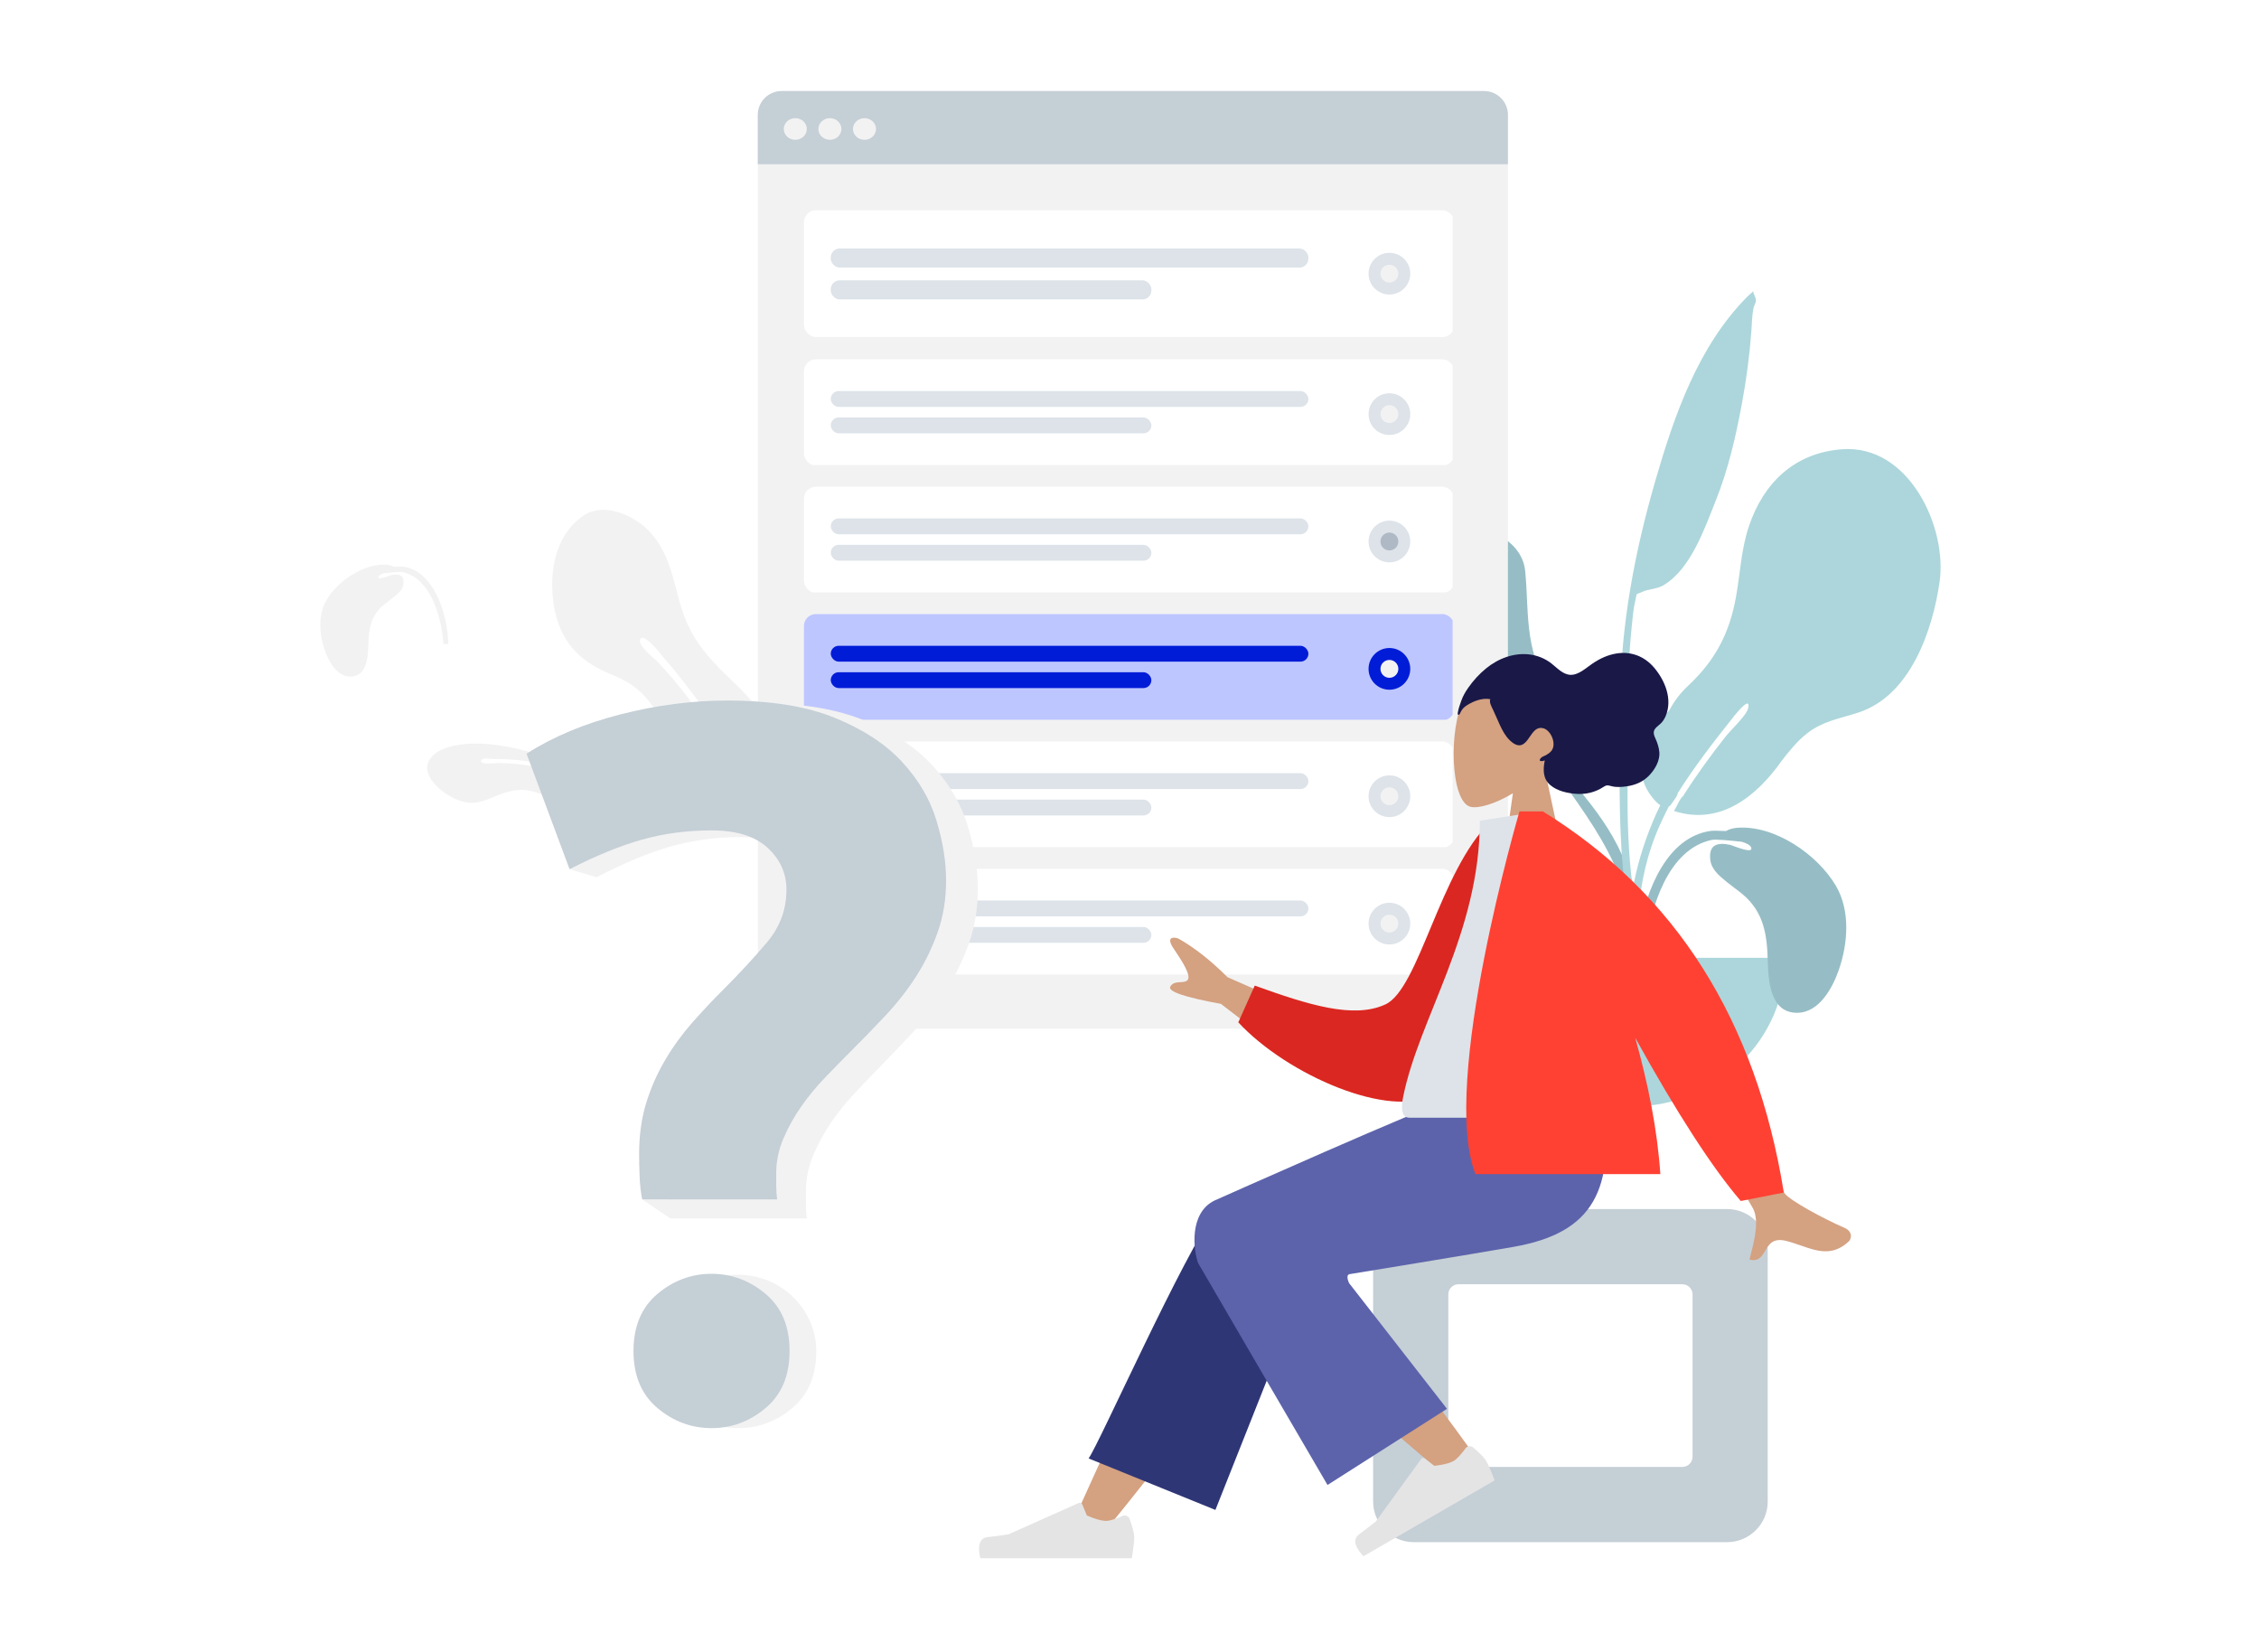 <svg width="670" height="490" viewBox="0 0 670 490" fill="none" xmlns="http://www.w3.org/2000/svg">
<rect width="670" height="490" fill="white"/>
<g opacity="0.7">
<path fill-rule="evenodd" clip-rule="evenodd" d="M432.462 155.956C440.95 155.529 451.447 160.338 452.353 169.295C453.011 175.803 452.807 182.292 453.825 188.79C454.639 193.983 456.361 198.968 458.709 203.699C460.967 208.248 465.651 212.12 466.869 216.98C467.645 220.076 467.211 224.432 466.14 227.461C464.838 231.144 465.53 230.853 468.124 233.943C473.209 239.998 477.787 246.208 481.024 253.44C485.687 263.857 488.745 276.034 487.014 287.437C486.794 288.885 486.533 294.081 484.479 294.444C482.184 294.851 483.257 291.879 483.38 290.919C484.16 284.793 484.854 279.439 483.912 273.218C480.279 249.214 462.54 233.4 450.99 213.028C450.355 211.977 449.015 209.475 448.083 207.825C446.611 205.219 445.132 200.261 443.14 198.329C439.389 194.689 442.838 202.007 443.569 203.404C444.493 205.171 445.51 207.049 446.457 208.597C450.79 215.774 455.627 223.609 460.103 231.007C440.746 235.288 427.114 212.698 421.919 197.847C417.64 185.611 412.519 157.003 432.462 155.956Z" fill="#69A1AC"/>
<path fill-rule="evenodd" clip-rule="evenodd" d="M546.227 133.239C532.038 134.332 522.928 143.421 518.688 156.134C516.402 162.985 516.14 170.023 514.87 177.064C512.96 187.657 508.849 195.684 500.815 203.23C498.327 205.568 496.493 207.967 495.189 210.535C492.602 213.098 490.349 215.999 488.694 219.545C486.58 224.074 485.982 229.508 488.423 234.024C489.079 235.238 490.716 237.674 492.413 238.781C486.061 251.915 482.568 266.298 482.961 280.663C483.199 289.335 483.635 298.01 484.144 306.671C484.281 308.996 485.061 312.836 486.233 308.936C487.305 305.369 485.961 299.769 485.836 296.042C485.231 277.887 484.713 261.38 492.412 244.418C493.219 242.64 494.075 240.876 494.967 239.127C495.019 239.097 495.068 239.062 495.117 239.027C495.151 239.053 495.181 239.08 495.215 239.105C495.272 239.007 495.35 238.889 495.441 238.758C495.697 238.502 495.92 238.178 496.133 237.817C496.815 236.898 497.588 235.819 497.592 235.228C497.592 235.224 497.59 235.217 497.59 235.212C502.356 227.66 507.815 220.524 513.391 213.527C513.349 213.578 519.439 205.529 518.497 209.98C518.043 212.126 513.564 216.211 511.754 218.483C507.752 223.538 503.053 229.943 499.147 236.136C498.622 236.43 497.88 237.869 497.343 238.941C497.046 239.484 496.769 240.032 496.498 240.509C510.335 244.947 521.1 236.007 528.44 225.609C528.449 225.597 528.457 225.584 528.465 225.572C530.699 222.699 532.987 219.846 535.845 217.575C540.614 213.785 545.722 213.116 551.345 211.251C566.679 206.165 573.199 186.874 575.269 172.559C577.606 156.41 566.178 131.647 546.227 133.239Z" fill="#89C5CC"/>
<path fill-rule="evenodd" clip-rule="evenodd" d="M518.199 88.013C503.635 102.727 496.6 123.135 491.028 142.321C484.806 163.749 480.696 185.508 480.538 207.788C480.435 222.425 480.025 237.154 480.905 251.774C481.217 256.967 481.75 262.168 482.598 267.305C482.668 267.727 484.565 279.196 486.38 276.524C487.412 275.004 484.435 264.626 484.21 262.897C482.945 253.162 482.651 243.355 482.713 233.549C482.814 217.404 482.324 201.341 484.01 185.256C484.261 182.854 484.46 180.331 485.048 177.982C485.671 175.484 484.877 176.574 486.909 175.586C488.884 174.624 491.324 174.762 493.374 173.556C501.501 168.771 505.659 156.482 508.895 148.419C512.596 139.198 514.846 129.366 516.642 119.662C517.961 112.533 518.905 105.446 519.438 98.225C519.607 95.949 519.617 93.569 520.077 91.332C520.201 90.728 520.824 89.66 520.802 89.125C520.754 87.994 520.05 87.329 519.993 86.378C519.383 86.911 518.785 87.456 518.199 88.013Z" fill="#89C5CC"/>
<path fill-rule="evenodd" clip-rule="evenodd" d="M438.787 284.049C438.787 308.382 459.108 328.107 484.174 328.107C509.24 328.107 529.561 308.382 529.561 284.049" fill="#89C5CC"/>
<path fill-rule="evenodd" clip-rule="evenodd" d="M515.278 245.473C526.511 244.669 539.055 253.466 544.474 262.621C548.842 270.002 548.106 279.694 545.408 287.536C543.601 292.786 539.658 300.271 533.083 300.344C524.856 300.435 524.459 290.565 524.3 284.795C524.089 277.123 523.09 270.441 516.863 265.212C516.094 264.566 515.288 263.962 514.481 263.358C513.765 262.822 513.049 262.285 512.36 261.721C512.249 261.63 512.139 261.54 512.028 261.449C509.826 259.653 507.513 257.766 507.232 254.805C506.823 250.513 509.319 249.741 513.129 250.538C513.252 250.564 513.586 250.687 514.04 250.854C515.986 251.57 520.138 253.098 519.352 251.271C519.057 250.583 517.976 250.038 516.613 249.629C513.085 249.257 508.878 248.825 507.668 249.083C494.614 251.863 489.532 269.416 488.182 280.568C488.036 281.771 487.918 282.978 487.816 284.188H485.417C485.584 281.267 485.804 278.352 486.307 275.464C488.23 264.417 494.246 248.193 507.439 246.4C507.926 246.333 509.717 246.322 511.885 246.445C512.913 245.888 514.065 245.551 515.278 245.473Z" fill="#69A1AC"/>
</g>
<path fill-rule="evenodd" clip-rule="evenodd" d="M228.443 217.437C226.588 211.431 222.233 206.73 217.712 202.423C208.912 194.038 204.178 188.854 201.042 176.588C199.197 169.374 197.32 161.73 191.469 156.496C187.209 152.685 179.877 149.483 174.18 152.212C165.416 157.29 163.062 167.712 163.946 177.043C165.041 188.609 170.607 195.741 181.299 200.001C187.323 202.4 191.328 205.566 194.598 211.082C197.214 215.493 198.739 221.017 202.026 225.016C206.941 230.993 213.091 233.65 220.671 232.657C213.571 219.976 205.275 207.176 195.27 196.499C194.333 195.425 188.809 191.317 189.923 189.487C191.15 187.473 196.822 195.039 196.781 194.994C199.689 198.234 202.38 201.677 205.022 205.153C205.015 205.157 205.008 205.158 205 205.162C207.721 208.729 210.419 212.349 213.067 216.014C214.137 217.564 215.179 219.134 216.177 220.743C217.641 223.105 219.964 229.808 222.36 231.26C222.872 231.57 223.346 231.744 223.789 231.816C225.423 234.413 227.014 237.032 228.526 239.682C232.476 246.602 235.867 253.909 237.423 261.722C237.877 264.002 237.555 272.532 239.159 274.178C242.091 277.189 241.232 271.391 241.056 269.641C239.6 255.148 234.24 242.8 226.458 230.616C228.849 227.585 229.194 219.87 228.443 217.437Z" fill="#F2F2F2"/>
<path fill-rule="evenodd" clip-rule="evenodd" d="M128.029 224.439C131.12 220.904 138.55 220.304 143.094 220.541C148.717 220.833 154.492 222.162 159.842 223.769C168.654 226.415 177.217 231.244 184.978 235.919C185.913 236.482 197.436 243.209 196.416 244.389C195.405 245.559 184.094 237.568 181.573 236.191C176.193 233.252 171.259 229.775 165.329 227.834C159.19 225.824 152.696 225.028 146.24 225.082C145.411 225.09 142.708 224.529 142.65 225.719C142.593 226.883 147.065 226.275 147.854 226.282C151.111 226.311 154.388 226.609 157.599 227.157C163.616 228.184 169.272 230.252 174.425 233.424C172.987 236.669 169.54 238.165 165.925 237.353C162.8 236.651 159.753 234.92 156.694 234.419C154.586 234.074 152.476 234.279 150.433 234.856C145.042 236.376 141.933 239.492 136.007 237.325C131.361 235.626 123.59 229.523 128.029 224.439Z" fill="#F2F2F2"/>
<path fill-rule="evenodd" clip-rule="evenodd" d="M114.742 167.474C107.879 166.988 100.215 172.305 96.904 177.838C94.236 182.299 94.685 188.157 96.334 192.897C97.437 196.07 99.846 200.594 103.864 200.638C108.89 200.693 109.132 194.727 109.229 191.24C109.359 186.604 109.969 182.565 113.773 179.404C114.243 179.014 114.736 178.649 115.228 178.284C115.666 177.96 116.103 177.636 116.524 177.294C116.592 177.24 116.659 177.185 116.727 177.13C118.072 176.044 119.485 174.904 119.657 173.114C119.907 170.521 118.382 170.054 116.054 170.536C115.979 170.551 115.775 170.625 115.498 170.726C114.309 171.159 111.772 172.083 112.252 170.979C112.433 170.563 113.093 170.233 113.926 169.986C116.081 169.761 118.652 169.5 119.391 169.656C127.366 171.336 130.471 181.945 131.296 188.685C131.389 189.449 131.464 190.215 131.529 190.982H132.991C132.889 189.181 132.755 187.382 132.442 185.601C131.266 178.924 127.591 169.118 119.53 168.034C119.233 167.994 118.139 167.987 116.814 168.062C116.186 167.725 115.483 167.521 114.742 167.474Z" fill="#F2F2F2"/>
<rect x="224.761" y="27" width="222.477" height="278.069" rx="7.07" fill="#F2F2F2"/>
<path d="M224.761 34.07C224.761 30.165 227.927 27 231.831 27H440.168C444.073 27 447.238 30.165 447.238 34.07V48.699H224.761V34.07Z" fill="#C5CFD6"/>
<path fill-rule="evenodd" clip-rule="evenodd" d="M235.878 41.468C237.767 41.468 239.298 40.029 239.298 38.254C239.298 36.478 237.767 35.039 235.878 35.039C233.989 35.039 232.458 36.478 232.458 38.254C232.458 40.029 233.989 41.468 235.878 41.468Z" fill="#F2F2F2"/>
<path fill-rule="evenodd" clip-rule="evenodd" d="M246.14 41.468C248.029 41.468 249.56 40.029 249.56 38.254C249.56 36.478 248.029 35.039 246.14 35.039C244.251 35.039 242.719 36.478 242.719 38.254C242.719 40.029 244.251 41.468 246.14 41.468Z" fill="#F2F2F2"/>
<path fill-rule="evenodd" clip-rule="evenodd" d="M256.398 41.468C258.287 41.468 259.818 40.029 259.818 38.254C259.818 36.478 258.287 35.039 256.398 35.039C254.509 35.039 252.977 36.478 252.977 38.254C252.977 40.029 254.509 41.468 256.398 41.468Z" fill="#F2F2F2"/>
<g clip-path="url(#clip0_3884_29352)">
<g clip-path="url(#clip1_3884_29352)">
<rect x="238.442" y="62.361" width="192.921" height="37.589" rx="3.535" fill="white"/>
<g clip-path="url(#clip2_3884_29352)">
<rect x="246.397" y="73.691" width="141.664" height="5.666" rx="2.651" fill="#DDE3E9"/>
<rect x="246.397" y="83.135" width="95.09" height="5.666" rx="2.651" fill="#DDE3E9"/>
</g>
<path fill-rule="evenodd" clip-rule="evenodd" d="M412.086 87.343C415.503 87.343 418.272 84.573 418.272 81.157C418.272 77.74 415.503 74.971 412.086 74.971C408.67 74.971 405.9 77.74 405.9 81.157C405.9 84.573 408.67 87.343 412.086 87.343Z" fill="#DDE3E9"/>
<path fill-rule="evenodd" clip-rule="evenodd" d="M412.086 83.806C413.55 83.806 414.737 82.619 414.737 81.155C414.737 79.691 413.55 78.504 412.086 78.504C410.622 78.504 409.435 79.691 409.435 81.155C409.435 82.619 410.622 83.806 412.086 83.806Z" fill="#F2F2F2"/>
</g>
<g clip-path="url(#clip3_3884_29352)">
<rect x="238.442" y="106.564" width="192.921" height="31.505" rx="3.535" fill="white"/>
<g clip-path="url(#clip4_3884_29352)">
<rect x="246.397" y="115.965" width="141.664" height="4.701" rx="2.351" fill="#DDE3E9"/>
<rect x="246.397" y="123.801" width="95.09" height="4.701" rx="2.351" fill="#DDE3E9"/>
</g>
<path fill-rule="evenodd" clip-rule="evenodd" d="M412.088 128.993C415.504 128.993 418.274 126.224 418.274 122.807C418.274 119.391 415.504 116.621 412.088 116.621C408.671 116.621 405.902 119.391 405.902 122.807C405.902 126.224 408.671 128.993 412.088 128.993Z" fill="#DDE3E9"/>
<path fill-rule="evenodd" clip-rule="evenodd" d="M412.088 125.457C413.552 125.457 414.739 124.27 414.739 122.806C414.739 121.341 413.552 120.154 412.088 120.154C410.624 120.154 409.437 121.341 409.437 122.806C409.437 124.27 410.624 125.457 412.088 125.457Z" fill="#F2F2F2"/>
</g>
<g clip-path="url(#clip5_3884_29352)">
<rect x="238.442" y="144.336" width="192.921" height="31.505" rx="3.535" fill="white"/>
<g clip-path="url(#clip6_3884_29352)">
<rect x="246.397" y="153.736" width="141.664" height="4.701" rx="2.351" fill="#DDE3E9"/>
<rect x="246.397" y="161.572" width="95.09" height="4.701" rx="2.351" fill="#DDE3E9"/>
</g>
<path fill-rule="evenodd" clip-rule="evenodd" d="M412.086 166.767C415.503 166.767 418.272 163.997 418.272 160.581C418.272 157.164 415.503 154.395 412.086 154.395C408.67 154.395 405.9 157.164 405.9 160.581C405.9 163.997 408.67 166.767 412.086 166.767Z" fill="#DDE3E9"/>
<path fill-rule="evenodd" clip-rule="evenodd" d="M412.086 163.23C413.55 163.23 414.737 162.043 414.737 160.579C414.737 159.115 413.55 157.928 412.086 157.928C410.622 157.928 409.435 159.115 409.435 160.579C409.435 162.043 410.622 163.23 412.086 163.23Z" fill="#AFB9C5"/>
</g>
<g clip-path="url(#clip7_3884_29352)">
<rect x="238.442" y="257.652" width="192.921" height="31.505" rx="3.535" fill="white"/>
<g clip-path="url(#clip8_3884_29352)">
<rect x="246.397" y="267.055" width="141.664" height="4.701" rx="2.351" fill="#DDE3E9"/>
<rect x="246.397" y="274.893" width="95.09" height="4.701" rx="2.351" fill="#DDE3E9"/>
</g>
<path fill-rule="evenodd" clip-rule="evenodd" d="M412.086 280.085C415.503 280.085 418.272 277.316 418.272 273.899C418.272 270.483 415.503 267.713 412.086 267.713C408.67 267.713 405.9 270.483 405.9 273.899C405.9 277.316 408.67 280.085 412.086 280.085Z" fill="#DDE3E9"/>
<path fill-rule="evenodd" clip-rule="evenodd" d="M412.086 276.549C413.55 276.549 414.737 275.362 414.737 273.897C414.737 272.433 413.55 271.246 412.086 271.246C410.622 271.246 409.435 272.433 409.435 273.897C409.435 275.362 410.622 276.549 412.086 276.549Z" fill="#F2F2F2"/>
</g>
<g clip-path="url(#clip9_3884_29352)">
<rect x="238.442" y="219.879" width="192.921" height="31.505" rx="3.535" fill="white"/>
<g clip-path="url(#clip10_3884_29352)">
<rect x="246.397" y="229.285" width="141.664" height="4.701" rx="2.351" fill="#DDE3E9"/>
<rect x="246.397" y="237.119" width="95.09" height="4.701" rx="2.351" fill="#DDE3E9"/>
</g>
<path fill-rule="evenodd" clip-rule="evenodd" d="M412.086 242.312C415.503 242.312 418.272 239.542 418.272 236.126C418.272 232.709 415.503 229.939 412.086 229.939C408.67 229.939 405.9 232.709 405.9 236.126C405.9 239.542 408.67 242.312 412.086 242.312Z" fill="#DDE3E9"/>
<path fill-rule="evenodd" clip-rule="evenodd" d="M412.086 238.775C413.55 238.775 414.737 237.588 414.737 236.124C414.737 234.66 413.55 233.473 412.086 233.473C410.622 233.473 409.435 234.66 409.435 236.124C409.435 237.588 410.622 238.775 412.086 238.775Z" fill="#F2F2F2"/>
</g>
<g clip-path="url(#clip11_3884_29352)">
<rect x="238.442" y="182.109" width="192.921" height="31.505" rx="3.535" fill="#BEC6FF"/>
<g clip-path="url(#clip12_3884_29352)">
<rect x="246.397" y="191.51" width="141.664" height="4.701" rx="2.351" fill="#001CD7"/>
<rect x="246.397" y="199.348" width="95.09" height="4.701" rx="2.351" fill="#001CD7"/>
</g>
<path fill-rule="evenodd" clip-rule="evenodd" d="M412.086 204.54C415.503 204.54 418.272 201.771 418.272 198.354C418.272 194.938 415.503 192.168 412.086 192.168C408.67 192.168 405.9 194.938 405.9 198.354C405.9 201.771 408.67 204.54 412.086 204.54Z" fill="#001CD7"/>
<path fill-rule="evenodd" clip-rule="evenodd" d="M412.086 201.004C413.55 201.004 414.737 199.817 414.737 198.352C414.737 196.888 413.55 195.701 412.086 195.701C410.622 195.701 409.435 196.888 409.435 198.352C409.435 199.817 410.622 201.004 412.086 201.004Z" fill="#F2F2F2"/>
</g>
</g>
<path fill-rule="evenodd" clip-rule="evenodd" d="M448.709 235.251C443.553 238.36 438.487 239.863 436.11 239.25C430.147 237.712 429.599 215.884 434.212 207.279C438.826 198.674 462.543 194.923 463.738 211.973C464.153 217.89 461.67 223.171 458.002 227.48L464.58 258.161H445.472L448.709 235.251Z" fill="#D4A181"/>
<path fill-rule="evenodd" clip-rule="evenodd" d="M432.409 211.141C432.598 210.026 433.06 208.787 433.434 207.732C433.915 206.371 434.643 205.145 435.444 203.989C436.953 201.812 438.763 199.847 440.761 198.216C444.411 195.236 449.058 193.518 453.627 194.076C455.934 194.358 458.173 195.238 460.079 196.704C461.802 198.028 463.458 199.978 465.688 200.118C468.114 200.27 470.339 198.127 472.285 196.803C474.479 195.311 476.813 194.224 479.377 193.801C483.673 193.093 487.709 194.546 490.669 198.073C493.82 201.826 496.11 207.33 494.041 212.303C493.656 213.228 493.162 214.007 492.452 214.653C491.8 215.245 490.806 215.875 490.542 216.822C490.261 217.828 491.099 219.126 491.424 220.033C491.889 221.334 492.271 222.699 492.136 224.113C491.912 226.434 490.455 228.65 488.915 230.176C487.349 231.729 485.42 232.619 483.361 233.03C481.986 233.304 480.581 233.455 479.183 233.352C478.489 233.301 477.877 233.108 477.205 232.955C476.551 232.806 476.186 232.979 475.631 233.338C473.055 235.005 470.285 235.65 467.31 235.402C464.8 235.193 461.906 234.584 459.858 232.862C457.583 230.95 457.628 228.314 458.164 225.497C457.597 225.779 456.028 225.953 456.965 224.832C457.337 224.388 458.038 224.207 458.515 223.946C459.07 223.642 459.633 223.249 460.064 222.753C461.804 220.751 460.046 216.675 457.86 216.004C454.611 215.006 453.884 219.603 451.565 220.793C450.232 221.476 448.837 220.542 447.838 219.587C446.5 218.309 445.588 216.615 444.8 214.892C444.152 213.473 443.548 212.033 442.887 210.621C442.578 209.962 441.509 208.097 442.046 207.352C439.719 206.887 437.128 207.855 435.124 209.124C434.296 209.648 433.664 210.227 433.222 211.153C433.128 211.351 432.922 211.941 432.663 211.965C432.181 212.01 432.361 211.421 432.409 211.141Z" fill="#191847"/>
<path fill-rule="evenodd" clip-rule="evenodd" d="M512.217 358.541C518.885 358.541 524.29 363.946 524.29 370.614V445.257C524.29 451.925 518.885 457.33 512.217 457.33H419.332C412.664 457.33 407.259 451.925 407.259 445.257V370.614C407.259 363.946 412.664 358.541 419.332 358.541H512.217ZM498.98 380.846C500.647 380.846 501.998 382.197 501.998 383.864V432.002C501.998 433.669 500.647 435.021 498.98 435.021H432.569C430.902 435.021 429.55 433.669 429.55 432.002V383.864C429.55 382.197 430.902 380.846 432.569 380.846H498.98Z" fill="#C5CFD6"/>
<path fill-rule="evenodd" clip-rule="evenodd" d="M328.315 453.347C344.011 434.166 354.632 419.947 360.176 410.688C369.67 394.834 377.441 380.728 379.893 375.339C385.74 362.489 366.431 356.472 362.061 362.466C355.447 371.537 341.321 400.083 319.684 448.103L328.315 453.347Z" fill="#D4A181"/>
<path fill-rule="evenodd" clip-rule="evenodd" d="M360.48 447.772L389.692 374.187C395.939 360.773 365.767 351.955 361.176 358.198C350.751 372.371 325.974 428.28 322.868 432.502L360.48 447.772Z" fill="#2F3676"/>
<path fill-rule="evenodd" clip-rule="evenodd" d="M438.281 433.013C432.591 424.707 411.893 396.762 400.619 385.199C397.38 381.877 394.219 378.687 391.229 375.716C382.343 366.882 364.647 381.729 373.517 389.775C395.607 409.812 427.837 436.861 430.53 439.273C434.305 442.653 441.857 438.233 438.281 433.013Z" fill="#D4A181"/>
<path fill-rule="evenodd" clip-rule="evenodd" d="M434.647 429.522C435.168 428.807 436.179 428.637 436.856 429.205C438.16 430.298 440.088 432.026 440.776 433.218C441.852 435.084 443.297 439.024 443.297 439.024C441.133 440.274 404.409 461.491 404.409 461.491C404.409 461.491 400 457.352 403.035 455.065C406.071 452.779 408.045 451.208 408.045 451.208L421.492 432.668C421.742 432.324 422.226 432.254 422.563 432.513L425.386 434.688C425.386 434.688 429.224 434.353 431.114 433.261C432.287 432.583 433.725 430.787 434.647 429.522Z" fill="#E4E4E4"/>
<path fill-rule="evenodd" clip-rule="evenodd" d="M332.942 449.555C333.75 449.196 334.712 449.556 335.014 450.386C335.597 451.984 336.403 454.446 336.403 455.822C336.403 457.977 335.686 462.111 335.686 462.111C333.187 462.111 290.782 462.111 290.782 462.111C290.782 462.111 289.032 456.321 292.803 455.859C296.574 455.397 299.069 455.025 299.069 455.025L319.978 445.697C320.366 445.524 320.821 445.706 320.983 446.099L322.341 449.395C322.341 449.395 325.832 451.025 328.015 451.025C329.369 451.025 331.511 450.189 332.942 449.555Z" fill="#E4E4E4"/>
<path fill-rule="evenodd" clip-rule="evenodd" d="M400.203 377.862C400.203 377.862 436.622 371.925 448.991 369.742C472.495 365.595 479.349 352.938 475.297 325.322L431.991 325.322C423.394 327.806 360.153 356.05 360.153 356.05C352.568 359.818 353.98 370.929 355.367 374.589C355.452 374.813 393.73 440.373 393.73 440.373L429.157 417.789L400.136 380.523C400.136 380.523 398.987 378.206 400.203 377.862Z" fill="#5C63AB"/>
<path fill-rule="evenodd" clip-rule="evenodd" d="M364.079 289.793L392.927 302.47L383.716 314.279L362.111 297.703C351.319 295.719 346.315 294.015 347.096 292.591C347.756 291.39 348.983 291.322 350.113 291.26C350.993 291.211 351.815 291.166 352.263 290.59C353.288 289.276 350.759 285.217 348.194 281.468C345.629 277.719 348.033 277.854 349.44 278.303C354.146 280.924 359.026 284.754 364.079 289.793ZM493.239 309.202L509.553 305.963C520.617 335.145 527.213 351.137 529.342 353.938C530.902 355.992 540.527 361.283 547.042 364.108C549.657 365.242 549.095 367.453 548.328 368.161C543.491 372.623 538.993 371.059 534.098 369.357C532.681 368.864 531.23 368.359 529.728 367.986C525.84 367.02 524.657 369.02 523.539 370.911C522.55 372.585 521.611 374.172 518.891 373.539C519.015 373.005 519.167 372.406 519.331 371.76C520.391 367.586 521.954 361.429 519.635 357.851C518.444 356.015 509.646 339.799 493.239 309.202Z" fill="#D4A181"/>
<path fill-rule="evenodd" clip-rule="evenodd" d="M448.898 244.882L442.014 243.7C427.019 258.256 420.9 293.226 410.908 297.854C401.46 302.231 388.067 297.996 372.147 292.278L367.272 303.178C381.737 318.838 412.552 332.068 425.042 324.515C445.012 312.44 449.622 269.31 448.898 244.882Z" fill="#DB2721"/>
<path fill-rule="evenodd" clip-rule="evenodd" d="M478.908 331.455C478.908 331.455 437.504 331.455 417.995 331.455C415.212 331.455 415.736 327.433 416.139 325.404C420.783 301.981 438.91 276.732 438.91 243.39L456.48 240.633C471.013 264.022 476.039 292.82 478.908 331.455Z" fill="#DDE3E9"/>
<path fill-rule="evenodd" clip-rule="evenodd" d="M457.413 240.637H457.613C497.023 264.939 520.84 302.612 529.064 353.654L516.297 356.157C507.839 346.296 497.401 330.159 484.984 307.745C488.794 321.247 491.575 335.095 492.443 348.19H437.611C426.997 321.346 450.657 240.637 450.657 240.637H454.442H457.413Z" fill="#FF4133"/>
<path d="M290.011 263.581C290.011 269.434 289.126 274.804 287.39 279.707C285.637 284.627 283.451 289.163 280.78 293.349C278.126 297.535 275.054 301.487 271.566 305.256C268.094 309.014 264.722 312.561 261.45 315.896C258.991 318.398 256.432 321.06 253.772 323.884C251.101 326.703 248.697 329.688 246.544 332.806C244.408 335.958 242.605 339.244 241.169 342.679C239.745 346.126 239.033 349.628 239.033 353.185C239.033 354.019 239.033 355.27 239.033 356.938C239.033 358.605 239.133 360.073 239.333 361.324H198.804L190.475 355.687H198.103C198.081 355.231 198.059 354.764 198.037 354.286C197.92 351.668 197.886 349.416 197.886 347.532C197.886 341.695 198.587 336.425 200.04 331.722C201.464 327.019 203.356 322.633 205.715 318.564C208.052 314.495 210.773 310.676 213.844 307.124C216.915 303.572 220.087 300.136 223.359 296.801C228.066 291.998 232.367 287.245 236.262 282.542C240.151 277.84 242.087 272.47 242.087 266.399C242.087 261.396 240.201 257.11 236.412 253.558C232.628 250.011 227.053 248.238 219.686 248.238C212.308 248.238 205.348 249.178 198.804 251.057C192.25 252.935 184.983 255.96 177.004 260.129L168.925 257.761L174.501 253.258L164.101 224.741C172.08 219.521 181.495 215.502 192.361 212.683C203.2 209.859 213.844 208.447 224.293 208.447C237.391 208.447 248.186 210.226 256.676 213.784C265.178 217.33 271.883 221.817 276.79 227.242C281.698 232.679 285.137 238.632 287.09 245.103C289.026 251.574 290.011 257.744 290.011 263.581Z" fill="#F2F2F2"/>
<path d="M211.106 246.255C203.817 246.255 196.94 247.161 190.474 248.973C183.987 250.796 176.803 253.726 168.925 257.762L156.172 223.508C164.067 218.455 173.365 214.569 184.098 211.834C194.814 209.11 205.336 207.748 215.663 207.748C228.594 207.748 239.26 209.466 247.662 212.901C256.064 216.337 262.69 220.684 267.542 225.942C272.4 231.196 275.788 236.949 277.708 243.22C279.627 249.49 280.596 255.444 280.596 261.097C280.596 266.767 279.728 271.97 278.008 276.707C276.289 281.476 274.119 285.862 271.482 289.915C268.861 293.951 265.823 297.786 262.384 301.422C258.946 305.068 255.607 308.504 252.369 311.728C249.943 314.152 247.417 316.731 244.791 319.466C242.153 322.184 239.783 325.069 237.663 328.105C235.527 331.14 233.757 334.325 232.338 337.66C230.925 340.996 230.219 344.381 230.219 347.817C230.219 348.617 230.219 349.829 230.219 351.452C230.219 353.07 230.319 354.487 230.519 355.688H190.474C190.057 353.67 189.807 351.402 189.707 348.867C189.606 346.349 189.556 344.181 189.556 342.347C189.556 336.693 190.257 331.59 191.676 327.037C193.089 322.49 194.965 318.249 197.301 314.313C199.622 310.361 202.309 306.692 205.33 303.24C208.368 299.804 211.507 296.469 214.745 293.25C219.396 288.592 223.647 283.989 227.498 279.442C231.32 274.889 233.257 269.702 233.257 263.832C233.257 258.979 231.387 254.843 227.631 251.391C223.892 247.967 218.384 246.255 211.106 246.255Z" fill="#C5CFD6"/>
<path d="M242.103 400.632C242.103 407.936 239.738 413.573 235.009 417.542C230.285 421.528 224.926 423.513 218.967 423.513C212.991 423.513 207.633 421.528 202.909 417.542C198.185 413.573 195.815 407.936 195.815 400.632C195.815 393.344 198.185 387.707 202.909 383.722C210.187 377.585 220.97 376.217 229.483 380.52C237.062 384.355 242.103 392.11 242.103 400.632Z" fill="#F2F2F2"/>
<path d="M234.175 400.631C234.175 407.935 231.81 413.572 227.081 417.541C222.357 421.527 216.999 423.511 211.04 423.511C205.064 423.511 199.706 421.527 194.982 417.541C190.258 413.572 187.888 407.935 187.888 400.631C187.888 393.343 190.258 387.706 194.982 383.72C199.706 379.751 205.064 377.75 211.04 377.75C216.999 377.75 222.357 379.751 227.081 383.72C231.81 387.7 234.175 393.337 234.175 400.631Z" fill="#C5CFD6"/>
<defs>
<clipPath id="clip0_3884_29352">
<rect width="192.392" height="226.634" fill="white" transform="translate(238.442 62.361)"/>
</clipPath>
<clipPath id="clip1_3884_29352">
<rect width="192.392" height="37.772" fill="white" transform="translate(238.442 62.361)"/>
</clipPath>
<clipPath id="clip2_3884_29352">
<rect width="141.664" height="15.109" fill="white" transform="translate(246.397 73.691)"/>
</clipPath>
<clipPath id="clip3_3884_29352">
<rect width="192.392" height="31.343" fill="white" transform="translate(238.442 106.564)"/>
</clipPath>
<clipPath id="clip4_3884_29352">
<rect width="141.664" height="12.537" fill="white" transform="translate(246.397 115.965)"/>
</clipPath>
<clipPath id="clip5_3884_29352">
<rect width="192.392" height="31.343" fill="white" transform="translate(238.442 144.336)"/>
</clipPath>
<clipPath id="clip6_3884_29352">
<rect width="141.664" height="12.537" fill="white" transform="translate(246.397 153.736)"/>
</clipPath>
<clipPath id="clip7_3884_29352">
<rect width="192.392" height="31.343" fill="white" transform="translate(238.442 257.652)"/>
</clipPath>
<clipPath id="clip8_3884_29352">
<rect width="141.664" height="12.537" fill="white" transform="translate(246.397 267.055)"/>
</clipPath>
<clipPath id="clip9_3884_29352">
<rect width="192.392" height="31.343" fill="white" transform="translate(238.442 219.879)"/>
</clipPath>
<clipPath id="clip10_3884_29352">
<rect width="141.664" height="12.537" fill="white" transform="translate(246.397 229.285)"/>
</clipPath>
<clipPath id="clip11_3884_29352">
<rect width="192.392" height="31.343" fill="white" transform="translate(238.442 182.109)"/>
</clipPath>
<clipPath id="clip12_3884_29352">
<rect width="141.664" height="12.537" fill="white" transform="translate(246.397 191.51)"/>
</clipPath>
</defs>
</svg>
